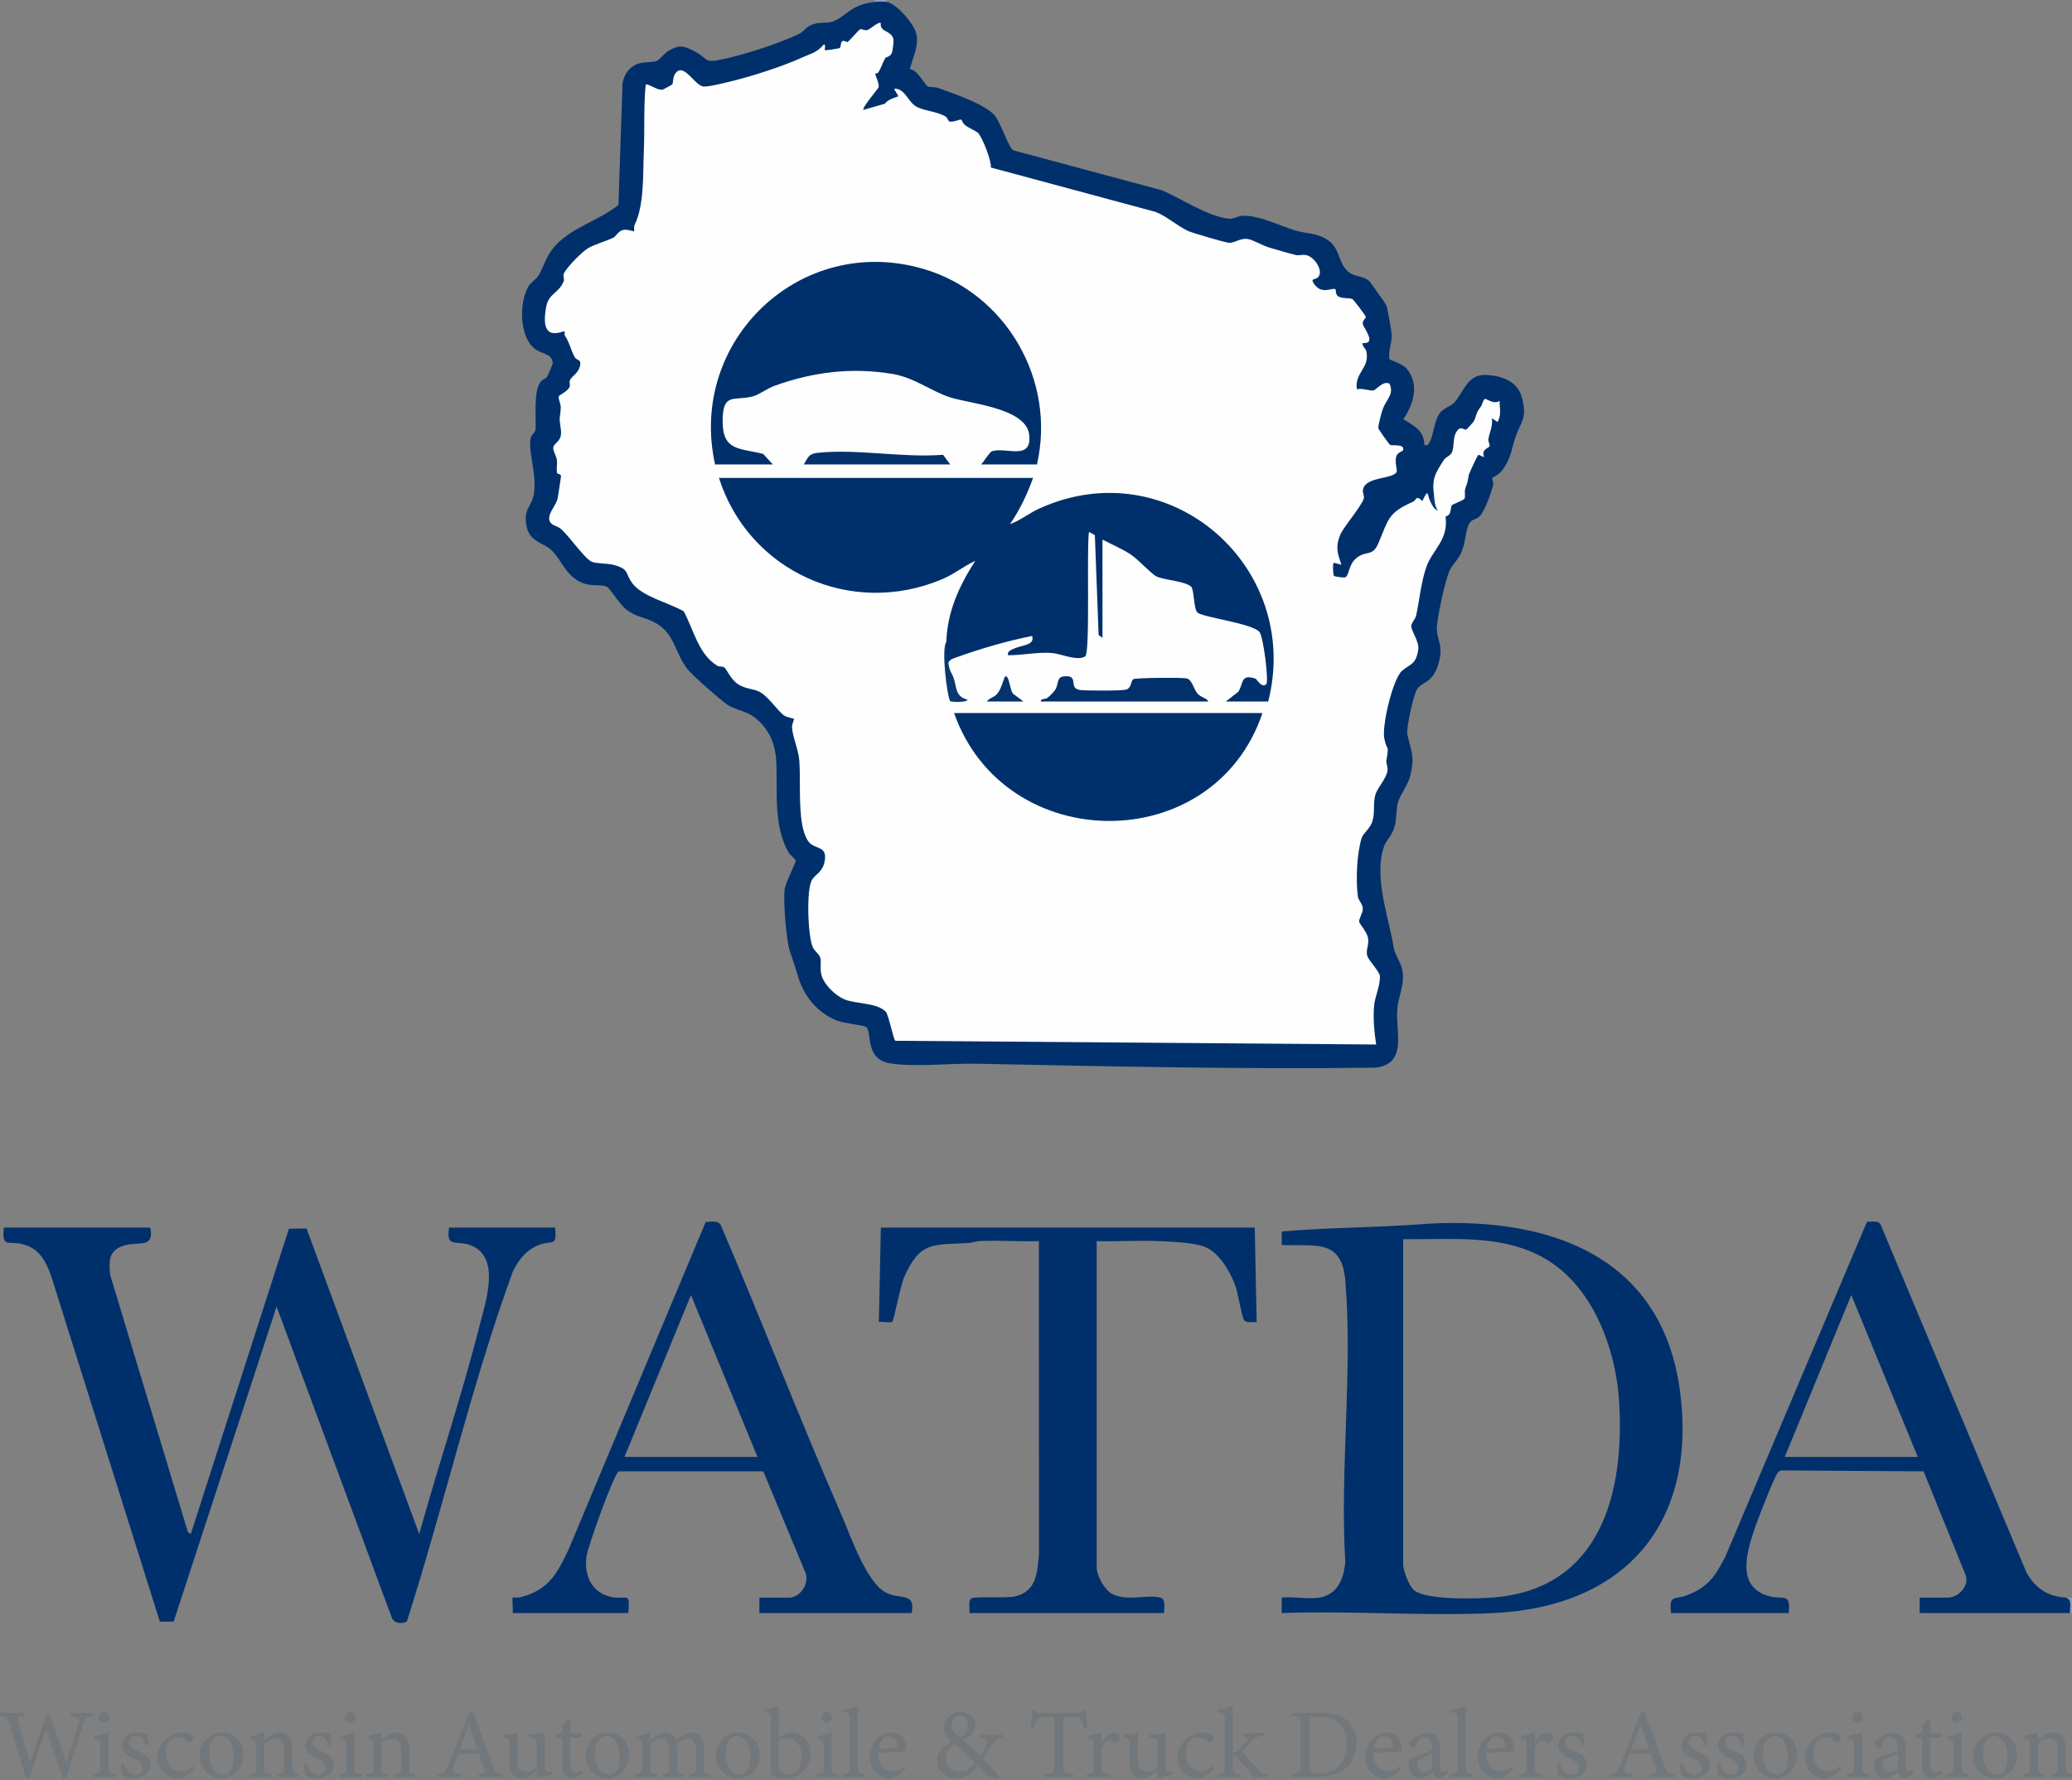 <?xml version="1.0" encoding="UTF-8"?><svg id="WATDA_logo_Image" xmlns="http://www.w3.org/2000/svg" viewBox="0 0 1075 923.641"><rect x="0" y="0" width="1075" height="923.641" fill="#808080" stroke="none"/><path d="M1074.982,829v8h-1c-.875.031-1.566-.27-2.031-.976l.031-7.024c.994.056,2.003-.037,3,0Z" style="fill:#869cb8;"/><path d="M459.992,0v1c-.523,2.837-4.988,2.634-6,0V0h6Z" style="fill:#8ba0bb;"/><path d="M453.993,1c1.565-.16,4.509-.224,6,0,5.183.777,13.973,11.147,15.312,16.182,1.703,6.401-1.742,12.574-3.25,18.726,3.763.001,7.676,7.973,9.171,8.853,1.074.632,3.784.252,5.587.914,8.195,3.012,22.058,7.59,28.416,13.307,3.711,3.337,7.949,17.68,10.499,19.029l77.044,20.707c10.006,4.18,24.265,13.931,35.105,14.775,2.113.165,4.217-1.327,6.618-1.511,7.875-.603,19.813,5.247,27.42,7.591,5.824,1.795,11.677,1.051,17.582,5.418,5.336,3.946,4.944,10.556,8.969,15.031,3.867,4.3,8.284,2.409,12.042,5.957.55.519,8.325,11.57,8.688,12.303.682,1.378,2.674,13.203,2.827,15.239.3,3.976-2.045,9.483-1.096,12.869.142.506,6.738,2.136,9.083,5.087,6.53,8.219,3.35,18.293-1.927,26.041,5.621,3.564,10.736,5.676,10.911,13.479,1.679.332,2.065-.408,2.784-1.706,1.978-3.572,2.282-10.284,4.749-14.251,2.156-3.466,5.907-3.936,7.917-6.083,4.81-5.136,6.765-14.989,16.688-14.407,8.543.501,16.451,3.374,18.601,12.205,2.61,10.722-.474,11.374-3.454,20.038-2.296,6.676-2.257,11.468-7.292,17.704-1.482,1.836-4.723,3.356-4.868,3.622-.101.186.944,2.22.497,3.895-1.049,3.922-4.352,13.459-7.106,16.015-1.941,1.802-4.244,1.194-5.585,4.362-1.669,3.942-1.673,9.054-3.451,13.597-1.717,4.386-5.376,7.402-6.568,10.432-2.336,5.941-5.845,22.143-6.386,28.444-.631,7.345,4.388,9.768.187,21.356-3.045,8.399-8.244,7.712-10.529,11.47-1.834,3.017-5.718,20.104-4.965,23.59,1.867,8.648,3.919,10.603,1.538,20.983-1.168,5.092-5.587,10.496-6.557,14.443-.882,3.589-.501,8.117-1.687,12.313-1.306,4.621-4.067,6.692-5.253,9.747-5.271,13.577.759,33.286,3.677,46.792,1.844,8.538.325,5.602,4.258,13.743,4.176,8.645-.451,15.992-1.207,24.192-1.085,11.769,5.626,28.602-11.489,30.511-69.075.907-138.118-.687-206.958-2.044-13.143-.259-32.687,1.837-44.8-.199-13.389-2.25-9.095-16.537-12.376-18.851-1.373-.968-11.483-1.845-15.356-3.417-9.789-3.971-16.761-12.379-19.759-22.24-1.538-5.058-2.664-8.51-4.421-13.579-1.865-5.382-3.5-26.288-2.738-32.091.481-3.666,5.924-14.152,5.769-14.938-.215-1.088-2.81-2.783-3.694-4.308-8.215-14.17-5.574-32.154-6.433-47.559-.484-8.672-3.584-16.142-10.264-21.742-5.542-4.646-10.24-4.084-15.401-7.599-3.42-2.329-17.554-14.768-20.093-17.907-7.316-9.046-6.545-19.241-18.069-24.931-4.948-2.443-8.864-2.475-13.814-6.186-3.464-2.596-8.903-11.349-10.081-11.919-3.587-1.735-8.872.494-14.958-3.042-7.509-4.364-9.31-12.158-14.53-16.47-4.267-3.524-10.703-4.087-12.286-11.708-1.87-9.002,2.212-9.958,3.548-15.994,2.305-10.412-3.291-24.062-1.333-30.333.493-1.579,2.375-2.552,2.456-4.384.261-5.898-1.042-18.917,2.219-23.943,1.163-1.793,3.103-2.195,3.575-2.917.352-.539,3.078-6.624,3.077-7.006-.009-5.089-5.303-4.954-8.708-7.262-8.773-5.946-8.873-24.337-3.919-32.786,1.324-2.258,4.029-3.629,5.28-5.72,2.598-4.342,3.798-9.549,7.567-14.156,8.609-10.522,23.347-14.085,33.876-22.4l2.106-62.894c.692-4.922,3.6-9.029,8.464-10.536,3.352-1.038,7.204-.409,9.547-1.453,1.284-.572,3.649-3.822,5.871-5.129,5.353-3.148,7.771-2.734,13.193.086,8.318,4.326,4.377,6.639,15.95,4.057,11.204-2.499,28.661-8.08,38.907-13.092,1.947-.952,3.313-3.429,6.368-4.625,3.855-1.509,7.517-.577,10.397-1.521,7.514-2.463,9.021-8.904,22.323-10.266Z" style="fill:#00306b;"/><path d="M77.999,637c2.198,11.724-6.898,6.533-14.802,9.698-7.021,2.812-6.616,7.992-6.089,14.699l40.38,133.613,1.501.989,50.896-158.407,9.154-.135,58.457,158.552c9.964-35.951,22.065-71.609,31.215-107.794,3.092-12.228,11.734-36.476-5.164-42.268-6.964-2.387-12.289,1.706-10.552-8.948h54.999c1.067,10.146-1.579,6.562-7.726,8.773-6.99,2.515-10.88,7.475-14.149,13.851-21.667,59.484-35.798,121.681-55.08,181.912-2.925,1.118-6.578.942-7.818-2.261l-59.724-161.285-53.386,163.416-7.157.136-56.207-178.789c-2.864-8.309-6.446-15.342-15.691-17.308-6.973-1.483-10.169,2.041-9.056-8.444h75.999Z" style="fill:#00306b;"/><path d="M650.989,637l1.004,49.005c-1.961-.137-5.271.69-6.529-.98-1.163-1.543-3.202-14.085-4.436-17.564-2.567-7.236-8.332-17.264-15.632-20.369-5.442-2.314-17.551-2.784-23.916-3.082-10.784-.504-21.704.351-32.489-.01v169.5c0,3.929,3.992,11.345,7.636,13.364,8.121,4.5,19.11.107,25.724,2.276,2.657.871,1.429,5.554,1.64,7.86h-100.998c.197-2.017-.745-6.391.936-7.564,1.847-1.288,17.817.092,22.878-1.122,10.996-2.637,11.335-12.253,12.233-21.767l-.043-162.553c-10.139.361-20.406-.454-30.546-.036-2.13.088-4.008.911-5.969,1.031-17.949,1.098-25.017-1.29-33.347,17.653-2.024,4.603-5.323,22.477-6.241,23.255-.741.628-5.355-.194-6.907.107l1.005-49.005h193.997Z" style="fill:#00306b;"/><path d="M749.988,268c1.66,12.358-6.882,17.18-10.054,26.445-2.617,7.644-3.479,16.978-5.179,24.819-.422,1.944-2.414,3.859-2.548,5.398-.231,2.671,4.325,8.171,3.601,12.573-1.277,7.763-3.914,7.063-8.319,10.766-4.918,4.134-10.648,28.856-9.275,35.28,1.539,7.202,2.558,2.312,1.07,11.383-.24,1.466.965,3.246.54,5.588-.677,3.732-5.157,8.647-6.179,11.906-1.427,4.549-.059,9.299-1.711,14.289-1.184,3.573-4.706,5.938-5.505,8.495-2.437,7.799-3.089,22.022-1.926,30.225.316,2.229,2.476,3.745,2.548,6.298.068,2.419-2.184,5.353-1.865,6.897.239,1.157,4.032,5.205,4.589,8.397.634,3.632-1.313,6.269-.39,9.275.7,2.28,6.41,8.282,6.531,10.388.264,4.605-2.539,11.002-2.959,15.048-.662,6.382.055,14.204,1.027,20.526l-249.418-1.937c-.953-.162-3.533-13.612-5.017-15.114-4.719-4.771-15.784-3.921-21.566-6.434-4.596-1.998-10.24-7.377-11.7-12.297-1.037-3.493-.051-7.131-.686-9.229-.562-1.857-2.841-3.381-3.802-5.285-2.622-5.194-3.577-29.685-.593-34.995,1.696-3.018,5.478-4.024,6.58-9.438,1.706-8.375-4.33-6.422-7.83-10.003-1.842-1.884-3.233-6.389-3.7-9.022-1.95-10.968-.819-22.888-1.528-33.466-.374-5.586-3.581-12.647-3.799-17.321-.083-1.789,1.217-4.262,1.077-4.443-.179-.233-3.942-.713-5.539-1.984-3.185-2.536-7.878-9.565-12.104-11.893-3.412-1.88-7.166-1.496-11.115-3.885-4.094-2.478-6.199-8.117-7.526-8.976-.879-.569-2.625-.237-3.608-.846-9.832-6.093-12.128-18.521-17.351-28.203-7.816-4.53-21.573-7.59-26.777-14.711-3.743-5.121-1.396-7.223-9.6-9.4-3.432-.911-9.031-.574-11.375-1.625-3.714-1.665-11.577-13.215-15.968-17.032-2.158-1.876-5.622-1.61-6.084-5.018-.467-3.445,3.984-7.711,4.482-11.328.483-3.503,1.185-7.295,1.604-10.692.222-1.8-1.84-1.203-2.038-2.085-.439-1.955.272-4.527-.085-6.759-.326-2.035-1.955-4.584-1.882-6.119.14-2.93,4.97-2.95,3.92-9.887-1.127-7.445-.274-4.984-.017-11.136.08-1.924-1.326-4.103-1.02-5.751.122-.659,4.505-2.569,5.544-4.75.551-1.157-.235-2.604.256-3.684,1.022-2.252,5.185-3.9,5.389-8.764.079-1.893-2.038-1.585-2.905-3.151-2.104-3.799-2.573-7.307-5.101-11.211-.397-.613.051-1.934-.116-2.121-.734-.82-13.458,7.118-9.548-13.055,1.312-6.77,6.702-6.935,9.025-13.013.503-1.315-.494-2.641.033-3.882,1.411-3.324,9.809-11.743,12.763-13.36,3.797-2.079,8.839-3.479,12.706-5.22,1.52-.685,2.699-3.383,5.003-4.071,2.43-.725,5.822.837,6.019.608.19-.221-.234-2.282.236-3.242,5.099-10.407,4.298-25.93,4.812-38.223.48-11.484-.148-23.067.964-34.536,1.066-1.113,6.421,3.381,9.021,2.421.255-.094,4.582-2.432,4.757-2.64.566-.672.261-3.451,1.308-5.189,4.239-7.044,10.039,5.433,14.644,6.247,2.201.389,9.757-1.498,12.474-2.134,12.095-2.834,28.485-8.103,39.081-12.926,4.662-2.122,7.403-2.373,11.216-6.778,1.124.224.144,2.597.498,3.001.244.279,6.998-.852,7.354-.956,1.189-.347.532-2.819,1.598-3.651.858-.67,2.422.614,2.871.379.407-.213,5.954-6.425,6.375-6.607.851-.367,2.292.809,3.828.416,1.384-.354,5.909-4.692,6.957-3.589-.643,4.712,5.247,3.653,6.494,8.059.344,1.214-.29,6.02-.702,7.232-.792,2.329-3.103,2.165-3.561,2.958-1.02,1.769-1.894,4.712-3.609,7.431-.225.357-1.38.326-1.443.478-.296.715,2.184,4.989,1.67,7.149-.164.69-8.951,10.846-7.839,11.685l11.252-3.238c1.169-2.26,6.461-3.495,6.753-3.765.32-.296-2.34-3.724-2.006-3.977,5.519-.209,7.047,6.711,11.288,9.201,3.912,2.298,10.31,2.483,15.006,5.033,1.5.814,1.581,2.606,2.403,2.81,2.072.514,5.277-1.394,6.119-.92.183.103.76,1.869,1.808,2.702,1.894,1.507,5.919,3.189,6.862,4.176,2.202,2.304,6.989,14.296,6.611,17.892l85.449,23.046c5.952,2.267,11.447,7.458,17.101,9.994,2.062.925,19.191,5.913,20.914,6.028,3.09.207,5.904-2.6,9.851-1.956,2.776.453,7.911,3.476,10.774,4.313,4.33,1.266,9.404,2.803,14.021,3.975,1.82.462,3.508-.465,5.775.123,4.058,1.053,8.661,7.94,6.099,11.163-1.56,1.962-4.676.364-2.12,3.941,4.037,5.65,9.582,1.331,10.925,2.594.32.301-.04,2.333,1.095,3.359,1.884,1.704,6.215.865,7.779,1.755.503.286,6.944,8.606,6.882,9.24-.09.933-1.973,1.801-1.523,3.776.478,2.098,7.404,10.305-.126,9.746-.248,1.979,1.588,2.572,1.972,4.518,1.705,8.656-6.268,10.748-4.973,19.477,2.515-.771,6.671.862,8.55.59,1.527-.221,4.891-5.213,8.393-3.528,2.508,5.613-1.57,8.045-3.416,12.964-.631,1.682-2.662,9.056-2.368,10.282.121.507,5.583,8.239,6.039,8.492,1.25.693,7.656-.684,6.806,2.694-.224.891-2.905,1.05-3.578,3.418-.873,3.073.739,7.144.149,8.094-2.227,3.585-14.599,2.32-17.105,8.024-1.084,2.467.762,4.062.042,5.921-1.811,4.679-10.638,14.694-12.254,18.805-2.48,6.308-1.237,9.524.74,15.243l-3.986-.999c-.653.472-.381,6.348.133,6.865.218.219,5.097,1.049,5.855.69,2.17-1.026,1.541-7.213,6.503-10.554,5.094-3.43,7.676-.126,10.725-7.274,5.251-12.308,4.813-15.573,17.707-21.291,2.365-1.049,1.452-3.826,5.051-.433,3.211-6.987,2.534-3.355,4.018,0,1.368,1.1,2.702,2.767,4,5,1.405-4.359,7.389-.342,4,3Z" style="fill:#fefefe;"/><path d="M743.988,257c-1.138-8.234.509-11.345,5.137-18.363,1.048-1.589,3.292-2.037,4.137-3.863,1.572-3.397.011-8.431,3.241-11.815,1.716-1.798,3.292.441,4.297-.089.237-.125,3.473-3.716,3.615-3.943,1.79-2.857.766-3.874,3.927-8.028.746-.981,1.163-3.704,2.168-3.91.683-.14,4.688,3.11,7.472,1.011.11,4.164,1.057,7.144-1.008,10.992l-2.982-1.988c.657,3.891-1.123,7.188-1.765,10.747-.232,1.287.807,2.878.601,3.688-.309,1.219-4.466,1.541-2.848,5.561-.315.407-2.773-1.16-2.98-1.009-.475.347-4.841,9.661-4.996,10.619-.796,4.917-.666,3.246-1.828,7.094-.496,1.642.257,3.897-.398,5.096-.487.892-6.116,2.761-6.568,3.427-.869,1.28.165,4.996-3.224,5.772-.564-4.198-2.853-2.451-4-3-2.382-2.263-3.455-4.954-2-8Z" style="fill:#fefefe;"/><path d="M745.988,265c-2.23-1.068-3.048-2.849-4-5l2-3c.414,2.998.201,5.038,2,8Z" style="fill:#0f3b74;"/><path d="M871.857,723.629c-8.452-70.784-66.135-92.089-130.417-88.677-25.402,2.044-50.963,1.872-76.442,4.057l-.014,6.996c17.535.794,31.13-3.42,32.99,18.51,3.958,46.676-2.917,98.728,0,145.969-.787,8.63-3.924,16.93-13.484,18.516-5.685.943-13.538-.691-19.5,0l-.005,8.005c36.178-1.276,73.489,1.672,109.545.036,67.375-3.057,105.489-45.073,97.328-113.412ZM775.359,828.872c-8.766.738-35.772,1.608-41.88-3.863-2.667-2.389-5.491-10.165-5.491-13.508v-168.5c27.039.344,55.899-3.316,78.915,13.584,20.948,15.382,31.388,44.652,33.073,69.926,3.175,47.62-9.353,97.709-64.617,102.362Z" style="fill:#00306b;"/><path d="M1071.982,829c-9.448-.53-15.982-4.798-20.557-12.942l-75.623-180.377c-1.164-2.649-4.649-1.572-7.161-1.723l-73.477,173.721c-5.225,10.187-8.87,15.815-19.9,20.1-6.299,2.447-9.499-.714-8.279,9.221h60.999c1.298-10.739-2.775-6.863-9.82-8.679-18.346-4.73-11.485-24.397-7.197-36.838,1.304-3.782,9.945-26.109,11.504-27.496.612-.544,1.128-1.006,2.009-.991l73.522.485,21.915,54.122c1.761,5.723-4.106,11.397-9.434,11.397h-14.5l-.005,8.005,78.004-.005c-.272-3.045,1.321-6.595-2-8ZM925.985,756l34.5-84.01,34.499,84.01h-68.999Z" style="fill:#00306b;"/><path d="M459.282,826.211c-9.976-5.661-18.04-29.397-22.757-40.242-21.645-49.769-41.286-100.472-62.616-150.383-1.564-2.458-5.201-1.655-7.801-1.463l-71.253,170.237c-6.045,12.567-10.284,20.552-24.629,24.398-1.173.314-4.066.096-4.226.248-.373.354.249,6.507-.004,7.995h59.999c.785-11.424-.169-6.828-8.262-8.24-10.567-1.844-14.759-11.054-13.479-21.006.661-5.135,14.145-42.704,16.731-44.263h75.018l21.749,52.241c2.493,5.676-2.536,13.268-8.259,13.268h-15.5v8h78.999c2.17-11.228-6.408-6.645-13.71-10.789ZM323.995,756l34.499-84.01,34.499,84.01h-68.999Z" style="fill:#00306b;"/><path d="M490.992,333c.462-15.607,6.705-29.122,14.999-41.99-5.961,2.754-10.89,6.872-17.016,9.473-47.326,20.091-100.429-3.879-115.981-52.483h162.997c-3.053,8.466-6.88,16.571-11.999,23.99,5.506-2.004,9.952-5.732,15.326-8.164,67.132-30.384,136.377,30.083,118.672,100.174h-22l6.457-5.041c2.791-4.057.961-9.521,8.928-6.804.691.236,3.151,5.135,5.61,2.85,1.364-1.267-1.402-24.174-3.502-26.999-3.364-4.525-29.695-7.636-32.275-10.224-1.916-1.921-1.664-11.794-3.186-13.314-2.812-2.806-13.913-3.514-17.765-5.235-2.917-1.303-9.44-8.741-13.54-11.46-4.65-3.084-9.816-5.199-14.726-7.774v51l-2.002-1.482-1.954-51.845-3.034-1.672c-1.352,7.694.706,62.721-1.947,64.564-3.791,2.634-12.588-1.213-16.493-1.634-7.832-.846-15.772,1.146-23.565,1.065-.641-2.257,2.257-3.004,3.774-3.693,3.423-1.554,10.291-1.45,8.706-6.317-13.36,2.722-26.877,6.624-39.72,11.281-1.585.575-3.104.94-3.765,2.734-1.751-2.92-2.084-6.587-1-11Z" style="fill:#00306b;"/><path d="M537.991,241h-29c1.43-1.349,4.356-6.389,5.662-6.838,7.073-2.429,20.905,5.231,19.318-8.566-1.624-14.122-31.437-16.099-41.518-19.558-9.749-3.346-18.371-10.116-29.064-11.936-21.438-3.649-41.507-1.112-61.66,6.135-3.711,1.334-8.038,4.71-11.461,5.539-9.66,2.338-15.296-2.223-15.353,12.728-.059,15.693,8.948,13.937,21.041,17.032l5.036,5.464h-30c-14.23-64.104,44.199-120.07,107.994-101.496,42.954,12.506,69.055,57.838,59.003,101.496Z" style="fill:#00306b;"/><path d="M654.989,370c-25.219,74.955-133.751,74.361-159.997,0h159.997Z" style="fill:#00306b;"/><path d="M539.991,364c-.114-1.692,2.175-.915,3.54-1.955.944-.72,3.362-3.144,3.923-4.081,2.07-3.453.457-6.772,5.025-7.051,7.665-.468,1.447,6.314,7.962,7.135,3.191.402,21.521.478,23.858-.238,2.817-.863,2.355-4.456,3.651-5.349,1.137-.783,24.905-.962,27.542-.466,3.151.593,3.67,5.646,5.95,8.05,1.925,2.03,4.374,2.045,5.546,3.954h-86.999Z" style="fill:#01306b;"/><path d="M416.993,241c2.444-3.907,2.568-5.562,7.443-6.057,20.738-2.108,43.839,2.723,64.85,1.039l3.706,5.018h-75.999Z" style="fill:#02316c;"/><path d="M491.992,344c.947,5.228,1.394,4.163,2.747,7.753,1.636,4.339.65,9.774,7.245,11.26-.286,1.708-8.552,1.186-8.896.889-1.57-1.354-4.917-27.356-2.096-30.902-.134,4.539.25,6.856,1,11Z" style="fill:#0a3870;"/><path d="M511.992,364c1.351-1.947,3.418-1.797,5.44-4.061,2.068-2.315,3.605-8.788,4.07-8.945,2.401-.814,2.277,8.299,4.624,9.371l4.865,3.636h-19Z" style="fill:#04336d;"/><path d="M48.358,890.256c-3.583.512-4.094.921-5.476,5.117-1.688,5.117-5.782,18.114-8.596,27.274h-1.74c-2.661-7.983-6.089-17.859-8.75-25.432-2.968,8.801-5.987,17.552-8.648,25.432h-1.688c-2.559-8.801-5.476-18.37-8.239-27.325-1.33-4.145-1.893-4.709-5.219-5.066v-1.433h12.639v1.433c-3.787.41-3.889.972-3.172,3.531,1.995,6.909,4.042,13.714,6.14,20.929,2.814-8.136,5.885-17.039,8.494-25.432h1.637c2.865,8.699,5.732,16.785,8.699,25.484,2.149-6.806,5.066-15.914,6.192-20.366.767-2.968.358-3.634-3.991-4.145v-1.433h11.718v1.433Z" style="fill:#72777b;"/><path d="M48.618,922.085v-1.433c3.224-.307,3.583-.563,3.583-4.042v-10.541c0-3.173-.154-3.378-3.224-3.889v-1.228c2.661-.461,5.065-1.126,7.266-2.047v17.706c0,3.479.358,3.736,3.685,4.042v1.433h-11.31ZM53.94,893.889c-1.433,0-2.713-1.279-2.713-2.712,0-1.637,1.28-2.814,2.763-2.814,1.433,0,2.61,1.177,2.61,2.814,0,1.433-1.177,2.712-2.661,2.712Z" style="fill:#72777b;"/><path d="M75.587,905.71c-.921-2.968-2.252-5.014-5.373-5.014-1.791,0-3.173,1.279-3.173,3.326,0,2.2,1.484,3.224,4.35,4.554,4.4,2.098,6.601,3.634,6.601,7.011,0,4.708-4.299,7.113-8.341,7.113-2.661,0-5.014-.819-6.089-1.434-.256-1.484-.716-4.298-.921-5.987l1.485-.256c.92,3.275,2.712,5.936,6.293,5.936,1.945,0,3.583-1.33,3.583-3.48,0-2.303-1.382-3.48-4.094-4.81-3.582-1.74-6.499-3.378-6.499-7.062,0-3.736,3.173-6.602,7.984-6.602,2.149,0,3.888.513,4.912.665.153,1.228.512,4.452.767,5.68l-1.484.359Z" style="fill:#72777b;"/><path d="M100.867,917.479c-2.251,2.968-5.68,5.22-8.75,5.22-6.499,0-10.337-5.271-10.337-10.746,0-4.043,1.739-7.42,5.168-10.03,2.712-2.098,5.782-2.917,7.778-2.917,2.303,0,3.991.716,4.759,1.382.716.563.819.921.819,1.485,0,1.228-1.28,2.302-1.842,2.302-.256,0-.461-.102-.972-.512-1.587-1.433-3.327-2.149-5.168-2.149-3.378,0-6.346,2.865-6.346,8.187-.051,7.112,4.811,9.467,7.779,9.467,2.149,0,3.888-.563,6.242-2.814l.87,1.125Z" style="fill:#72777b;"/><path d="M115.044,899.006c6.396,0,11.155,4.862,11.155,11.462,0,8.29-6.14,12.231-11.155,12.231-7.062,0-11.361-5.681-11.361-11.412,0-8.341,6.499-12.282,11.361-12.282ZM114.43,900.747c-3.121,0-5.936,3.019-5.936,8.955,0,6.499,2.865,11.207,7.062,11.207,3.172,0,5.834-2.303,5.834-9.313,0-5.987-2.457-10.848-6.96-10.848Z" style="fill:#72777b;"/><path d="M144.214,922.085v-1.433c2.967-.307,3.275-.665,3.275-4.145v-8.443c0-3.582-1.28-5.987-4.657-5.987-2.098,0-4.094,1.229-5.68,2.662v11.974c0,3.531.307,3.634,3.326,3.94v1.433h-11.053v-1.433c3.377-.359,3.684-.563,3.684-3.94v-10.541c0-3.326-.358-3.48-3.121-3.94v-1.331c2.508-.409,5.014-1.074,7.164-2.046v4.042c1.023-.716,2.149-1.484,3.479-2.354,1.434-.921,2.763-1.536,4.248-1.536,4.093,0,6.652,3.019,6.652,7.983v9.723c0,3.48.307,3.634,3.275,3.94v1.433h-10.592Z" style="fill:#72777b;"/><path d="M170.622,905.71c-.921-2.968-2.252-5.014-5.373-5.014-1.791,0-3.173,1.279-3.173,3.326,0,2.2,1.484,3.224,4.35,4.554,4.4,2.098,6.601,3.634,6.601,7.011,0,4.708-4.299,7.113-8.341,7.113-2.661,0-5.014-.819-6.089-1.434-.256-1.484-.716-4.298-.921-5.987l1.485-.256c.92,3.275,2.712,5.936,6.293,5.936,1.945,0,3.583-1.33,3.583-3.48,0-2.303-1.382-3.48-4.094-4.81-3.582-1.74-6.499-3.378-6.499-7.062,0-3.736,3.173-6.602,7.984-6.602,2.149,0,3.888.513,4.912.665.153,1.228.512,4.452.767,5.68l-1.484.359Z" style="fill:#72777b;"/><path d="M176.303,922.085v-1.433c3.224-.307,3.583-.563,3.583-4.042v-10.541c0-3.173-.154-3.378-3.224-3.889v-1.228c2.661-.461,5.065-1.126,7.266-2.047v17.706c0,3.479.358,3.736,3.685,4.042v1.433h-11.31ZM181.625,893.889c-1.433,0-2.713-1.279-2.713-2.712,0-1.637,1.28-2.814,2.763-2.814,1.433,0,2.61,1.177,2.61,2.814,0,1.433-1.177,2.712-2.661,2.712Z" style="fill:#72777b;"/><path d="M204.909,922.085v-1.433c2.967-.307,3.275-.665,3.275-4.145v-8.443c0-3.582-1.28-5.987-4.657-5.987-2.098,0-4.094,1.229-5.68,2.662v11.974c0,3.531.307,3.634,3.326,3.94v1.433h-11.053v-1.433c3.377-.359,3.684-.563,3.684-3.94v-10.541c0-3.326-.358-3.48-3.121-3.94v-1.331c2.508-.409,5.014-1.074,7.164-2.046v4.042c1.023-.716,2.149-1.484,3.479-2.354,1.434-.921,2.763-1.536,4.248-1.536,4.093,0,6.652,3.019,6.652,7.983v9.723c0,3.48.307,3.634,3.275,3.94v1.433h-10.592Z" style="fill:#72777b;"/><path d="M248.306,922.085v-1.433c3.327-.41,3.736-.921,3.019-2.865-.665-1.996-1.688-4.555-2.763-7.779h-11.053c-.818,2.303-1.587,4.299-2.303,6.397-1.126,3.326-.409,3.736,3.787,4.247v1.433h-11.82v-1.433c3.224-.41,4.042-.767,5.834-5.373l10.592-26.865,1.637-.307c3.224,8.75,6.755,18.422,9.979,27.274,1.637,4.452,2.098,4.862,5.731,5.271v1.433h-12.639ZM243.188,894.81c-1.637,4.401-3.377,9.058-4.912,13.1h9.569l-4.657-13.1Z" style="fill:#72777b;"/><path d="M286.381,920.908c-2.457.358-5.219,1.023-7.83,1.791v-3.94c-2.762,2.303-5.014,3.94-7.829,3.94-3.429,0-6.396-2.098-6.396-7.676v-9.928c0-2.762-.41-3.07-1.689-3.326l-1.433-.256v-1.331c2.201-.102,5.578-.613,7.317-.921-.153,1.637-.153,4.094-.153,7.471v6.96c0,4.503,2.354,5.783,4.657,5.783,1.893,0,3.787-.819,5.526-2.457v-11.923c0-2.762-.613-3.121-2.354-3.377l-1.637-.205v-1.331c3.275-.153,6.858-.716,8.035-.921v17.143c0,2.559.409,2.916,2.354,3.019l1.433.051v1.433Z" style="fill:#72777b;"/><path d="M298.971,922.034c-.869.461-1.688.665-2.2.665-3.275,0-5.015-1.996-5.015-6.089v-14.891h-3.531l-.204-.614,1.381-1.484h2.354v-4.298c.973-1.024,2.457-2.354,3.429-3.378l.767.103c-.102,2.149-.153,5.116-.153,7.573h5.834c.461.512.307,1.637-.308,2.098h-5.526v13.1c0,4.145,1.637,4.912,2.967,4.912,1.229,0,2.406-.461,3.122-.819l.461,1.331-3.378,1.791Z" style="fill:#72777b;"/><path d="M315.245,899.006c6.396,0,11.155,4.862,11.155,11.462,0,8.29-6.14,12.231-11.155,12.231-7.062,0-11.361-5.681-11.361-11.412,0-8.341,6.499-12.282,11.361-12.282ZM314.631,900.747c-3.121,0-5.936,3.019-5.936,8.955,0,6.499,2.865,11.207,7.062,11.207,3.172,0,5.834-2.303,5.834-9.313,0-5.987-2.457-10.848-6.96-10.848Z" style="fill:#72777b;"/><path d="M357.822,922.085v-1.433c3.019-.307,3.377-.512,3.377-4.094v-8.545c0-3.634-1.228-5.937-4.4-5.937-1.945,0-3.736,1.075-5.681,2.662.052.613.154,1.228.154,2.2v9.928c0,3.223.461,3.48,3.275,3.787v1.433h-10.951v-1.433c3.173-.307,3.634-.512,3.634-3.889v-8.801c0-3.788-1.177-5.886-4.299-5.886-2.046,0-4.042,1.382-5.629,2.662v12.025c0,3.378.359,3.583,3.275,3.889v1.433h-11.002v-1.433c3.378-.307,3.685-.512,3.685-3.889v-10.592c0-3.275-.205-3.48-3.07-3.991v-1.28c2.405-.358,4.81-1.023,7.112-2.046v4.144c1.075-.818,2.15-1.688,3.788-2.661,1.279-.818,2.405-1.331,4.042-1.331,2.456,0,4.554,1.536,5.578,4.196,1.433-1.126,2.762-1.995,4.042-2.865,1.126-.716,2.559-1.331,4.042-1.331,3.991,0,6.448,2.866,6.448,7.881v9.876c0,3.429.307,3.583,3.224,3.889v1.433h-10.644Z" style="fill:#72777b;"/><path d="M382.951,899.006c6.396,0,11.156,4.862,11.156,11.462,0,8.29-6.14,12.231-11.156,12.231-7.062,0-11.36-5.681-11.36-11.412,0-8.341,6.498-12.282,11.36-12.282ZM382.336,900.747c-3.121,0-5.936,3.019-5.936,8.955,0,6.499,2.865,11.207,7.062,11.207,3.173,0,5.834-2.303,5.834-9.313,0-5.987-2.456-10.848-6.96-10.848Z" style="fill:#72777b;"/><path d="M408.18,899.519c.87-.359,1.637-.513,2.252-.513,5.475,0,10.081,4.76,10.081,10.849,0,6.908-5.936,12.895-12.639,12.844-2.2,0-5.066-.513-7.881-1.842v-28.759c0-3.173-.153-3.48-3.428-3.736v-1.331c2.405-.307,5.578-1.074,7.471-1.739v16.016l4.144-1.79ZM404.036,916.15c0,.818.051,1.279.256,1.79.613,1.28,2.61,2.763,5.065,2.763,4.401,0,6.602-3.787,6.602-9.569,0-5.834-3.531-9.262-7.779-9.262-1.484,0-3.172.461-4.144.972v13.305Z" style="fill:#72777b;"/><path d="M423.79,922.085v-1.433c3.224-.307,3.583-.563,3.583-4.042v-10.541c0-3.173-.154-3.378-3.224-3.889v-1.228c2.661-.461,5.065-1.126,7.266-2.047v17.706c0,3.479.358,3.736,3.685,4.042v1.433h-11.31ZM429.112,893.889c-1.433,0-2.713-1.279-2.713-2.712,0-1.637,1.28-2.814,2.763-2.814,1.433,0,2.61,1.177,2.61,2.814,0,1.433-1.177,2.712-2.661,2.712Z" style="fill:#72777b;"/><path d="M437.25,922.085v-1.433c3.275-.307,3.685-.563,3.685-3.94v-24.511c0-3.121-.256-3.428-3.531-3.837v-1.331c2.763-.307,5.936-1.126,7.573-1.739v31.419c0,3.377.308,3.634,3.634,3.94v1.433h-11.361Z" style="fill:#72777b;"/><path d="M469.899,917.735c-3.275,4.094-6.858,4.964-8.495,4.964-6.242,0-10.029-5.117-10.029-11.002,0-3.48,1.228-6.704,3.326-8.956,2.149-2.405,4.963-3.736,7.624-3.736,4.452,0,7.83,3.838,7.83,7.932-.051,1.024-.205,1.485-1.024,1.688-1.023.205-7.573.665-13.662.87-.154,6.858,4.042,9.672,7.676,9.672,2.098,0,4.042-.87,5.936-2.611l.819,1.177ZM461.097,900.952c-2.354,0-4.657,2.2-5.373,6.345,2.865,0,5.732,0,8.751-.154.92,0,1.228-.256,1.228-1.023.051-2.713-1.74-5.168-4.606-5.168Z" style="fill:#72777b;"/><path d="M520.305,901.77c-3.583.41-4.196,1.331-5.885,3.838-1.331,1.944-2.713,3.991-4.555,6.754,2.201,2.098,7.215,7.625,8.699,10.133l-.307.562c-2.814-.256-5.68-1.433-6.294-2.098-.614-.716-3.07-3.07-4.708-4.81-3.736,4.963-7.112,6.652-10.797,6.652-6.601,0-10.235-4.811-10.235-9.262.051-4.759,2.763-6.652,7.676-9.773-2.457-2.098-3.991-4.452-3.991-7.266.051-4.606,3.888-8.086,8.494-8.086,4.247,0,7.625,2.917,7.625,7.062-.052,2.098-1.075,3.634-2.201,4.555-.972.767-2.507,1.739-4.401,2.865,1.689,1.433,5.886,4.912,9.161,8.137,1.177-1.842,2.2-3.531,3.172-5.834.972-2.354.563-3.019-3.172-3.429v-1.484h11.718v1.484ZM497.687,919.271c3.531,0,5.527-1.126,8.238-4.555-2.661-2.967-6.242-5.987-10.643-9.722-3.634,2.405-4.657,4.606-4.657,7.215,0,4.81,3.736,7.062,7.062,7.062ZM497.841,890.205c-2.559,0-4.145,1.995-4.145,5.014,0,2.61,1.331,4.196,4.401,6.653,2.865-2.047,4.093-3.685,4.093-6.294-.051-2.968-1.535-5.373-4.349-5.373Z" style="fill:#72777b;"/><path d="M562.525,896.857c-.461-1.637-1.075-3.326-1.637-4.247-.819-1.382-1.331-1.739-4.145-1.739h-5.117v24.92c0,3.991.41,4.555,5.271,4.862v1.433h-14.891v-1.433c4.759-.307,5.168-.819,5.168-4.862v-24.92h-4.657c-2.814,0-3.633.307-4.503,1.841-.614,1.024-1.023,2.252-1.688,4.145h-1.536c.308-3.121.614-6.345.768-9.211h1.177c.767,1.228,1.33,1.177,2.762,1.177h20.264c1.433,0,1.842-.205,2.61-1.177h1.228c0,2.405.205,6.089.461,9.058l-1.535.153Z" style="fill:#72777b;"/><path d="M575.68,922.085h-11.77v-1.433c3.224-.307,3.532-.563,3.532-3.889v-10.643c0-3.378-.205-3.531-3.173-3.889v-1.279c2.508-.41,4.811-1.024,7.215-2.098v5.629c1.79-2.662,3.94-5.476,6.499-5.476,1.893,0,2.967,1.177,2.967,2.457,0,1.177-.818,2.303-1.739,2.814-.512.307-.921.256-1.331-.103-.767-.767-1.382-1.279-2.303-1.279-1.074,0-2.967,1.587-4.093,4.196v9.62c0,3.377.256,3.634,4.196,3.94v1.433Z" style="fill:#72777b;"/><path d="M608.379,920.908c-2.456.358-5.219,1.023-7.829,1.791v-3.94c-2.763,2.303-5.015,3.94-7.83,3.94-3.428,0-6.396-2.098-6.396-7.676v-9.928c0-2.762-.41-3.07-1.688-3.326l-1.433-.256v-1.331c2.2-.102,5.578-.613,7.317-.921-.154,1.637-.154,4.094-.154,7.471v6.96c0,4.503,2.354,5.783,4.657,5.783,1.893,0,3.787-.819,5.527-2.457v-11.923c0-2.762-.614-3.121-2.354-3.377l-1.637-.205v-1.331c3.275-.153,6.857-.716,8.034-.921v17.143c0,2.559.41,2.916,2.354,3.019l1.433.051v1.433Z" style="fill:#72777b;"/><path d="M630.079,917.479c-2.252,2.968-5.681,5.22-8.751,5.22-6.499,0-10.337-5.271-10.337-10.746,0-4.043,1.739-7.42,5.168-10.03,2.713-2.098,5.783-2.917,7.778-2.917,2.303,0,3.991.716,4.76,1.382.716.563.818.921.818,1.485,0,1.228-1.279,2.302-1.842,2.302-.256,0-.461-.102-.972-.512-1.587-1.433-3.326-2.149-5.168-2.149-3.377,0-6.345,2.865-6.345,8.187-.051,7.112,4.811,9.467,7.778,9.467,2.149,0,3.889-.563,6.243-2.814l.87,1.125Z" style="fill:#72777b;"/><path d="M657.509,922.085c-2.763,0-5.783.051-6.858.102-.307-.358-8.34-9.876-8.648-10.183-.716-.819-1.023-1.075-1.484-1.075-.205,0-.613,0-.921.103v5.68c0,3.429.256,3.634,3.583,3.94v1.433h-11.31v-1.433c3.429-.307,3.685-.665,3.685-3.94v-24.461c0-3.326-.359-3.428-3.531-3.888v-1.331c2.661-.256,5.731-1.023,7.573-1.739v24.409c1.536-.358,2.508-.972,3.275-1.791,1.177-1.177,3.07-3.479,3.94-4.759,1.075-1.484.665-1.893-1.791-2.098v-1.433l10.541-.461v1.382c-3.582.562-4.605.972-6.806,3.275-.972,1.023-3.275,3.633-4.349,4.963,1.023,1.433,6.242,7.369,7.932,9.16,2.456,2.457,3.172,2.61,5.168,2.713v1.433Z" style="fill:#72777b;"/><path d="M684.479,888.824c7.215,0,11.769,1.433,14.942,4.452,2.507,2.456,4.349,6.038,4.349,10.951,0,5.987-2.456,10.848-6.396,13.816-3.889,2.916-8.853,4.042-15.147,4.042h-11.974v-1.433c4.401-.41,4.606-.767,4.606-4.963v-20.418c0-4.4-.614-4.605-4.606-5.014v-1.433h14.226ZM679.311,915.279c0,3.837,1.637,4.912,5.475,4.912,9.212,0,13.919-6.294,13.919-15.249,0-5.578-1.893-9.825-5.937-12.282-2.354-1.484-5.321-2.047-8.75-2.047-2.303,0-3.531.308-4.042.717-.461.307-.665.869-.665,2.865v21.083Z" style="fill:#72777b;"/><path d="M726.903,917.735c-3.275,4.094-6.857,4.964-8.494,4.964-6.243,0-10.03-5.117-10.03-11.002,0-3.48,1.228-6.704,3.326-8.956,2.149-2.405,4.963-3.736,7.625-3.736,4.452,0,7.829,3.838,7.829,7.932-.051,1.024-.205,1.485-1.023,1.688-1.023.205-7.573.665-13.662.87-.154,6.858,4.042,9.672,7.675,9.672,2.098,0,4.043-.87,5.937-2.611l.818,1.177ZM718.102,900.952c-2.354,0-4.657,2.2-5.373,6.345,2.865,0,5.731,0,8.75-.154.921,0,1.228-.256,1.228-1.023.052-2.713-1.739-5.168-4.605-5.168Z" style="fill:#72777b;"/><path d="M746.913,922.7c-.767,0-1.893-.41-2.405-.973-.665-.664-.972-1.381-1.228-2.302-2.047,1.382-4.555,3.275-6.141,3.275-3.633,0-6.242-3.019-6.242-6.294,0-2.508,1.382-4.145,4.196-5.117,3.121-1.075,6.959-2.405,8.085-3.326v-1.024c0-3.633-1.842-5.731-4.503-5.731-1.177,0-1.893.562-2.405,1.177-.563.716-.921,1.842-1.382,3.326-.256.819-.716,1.177-1.485,1.177-.972,0-2.251-1.023-2.251-2.252,0-.716.665-1.33,1.688-2.046,1.484-1.075,4.452-2.968,7.369-3.583,1.535,0,3.121.461,4.298,1.382,1.791,1.536,2.61,3.275,2.61,5.937v9.876c0,2.354.87,3.07,1.791,3.07.613,0,1.279-.256,1.842-.562l.512,1.433-4.35,2.559ZM743.177,909.752c-1.126.563-3.582,1.637-4.759,2.149-1.944.87-3.121,1.842-3.121,3.736,0,2.713,2.046,3.94,3.684,3.94,1.331,0,3.173-.818,4.196-1.842v-7.983Z" style="fill:#72777b;"/><path d="M752.647,922.085v-1.433c3.275-.307,3.684-.563,3.684-3.94v-24.511c0-3.121-.256-3.428-3.531-3.837v-1.331c2.763-.307,5.937-1.126,7.574-1.739v31.419c0,3.377.307,3.634,3.633,3.94v1.433h-11.36Z" style="fill:#72777b;"/><path d="M785.295,917.735c-3.275,4.094-6.858,4.964-8.495,4.964-6.242,0-10.029-5.117-10.029-11.002,0-3.48,1.228-6.704,3.326-8.956,2.149-2.405,4.963-3.736,7.624-3.736,4.452,0,7.83,3.838,7.83,7.932-.051,1.024-.205,1.485-1.024,1.688-1.023.205-7.573.665-13.662.87-.154,6.858,4.042,9.672,7.676,9.672,2.098,0,4.042-.87,5.936-2.611l.819,1.177ZM776.494,900.952c-2.354,0-4.657,2.2-5.373,6.345,2.865,0,5.732,0,8.751-.154.92,0,1.228-.256,1.228-1.023.051-2.713-1.74-5.168-4.606-5.168Z" style="fill:#72777b;"/><path d="M800.393,922.085h-11.77v-1.433c3.224-.307,3.532-.563,3.532-3.889v-10.643c0-3.378-.205-3.531-3.173-3.889v-1.279c2.508-.41,4.811-1.024,7.215-2.098v5.629c1.79-2.662,3.94-5.476,6.499-5.476,1.893,0,2.967,1.177,2.967,2.457,0,1.177-.818,2.303-1.739,2.814-.512.307-.921.256-1.331-.103-.767-.767-1.382-1.279-2.303-1.279-1.074,0-2.967,1.587-4.093,4.196v9.62c0,3.377.256,3.634,4.196,3.94v1.433Z" style="fill:#72777b;"/><path d="M820.71,905.71c-.921-2.968-2.252-5.014-5.373-5.014-1.791,0-3.173,1.279-3.173,3.326,0,2.2,1.484,3.224,4.35,4.554,4.4,2.098,6.601,3.634,6.601,7.011,0,4.708-4.299,7.113-8.341,7.113-2.661,0-5.014-.819-6.089-1.434-.256-1.484-.716-4.298-.921-5.987l1.485-.256c.92,3.275,2.712,5.936,6.293,5.936,1.945,0,3.583-1.33,3.583-3.48,0-2.303-1.382-3.48-4.094-4.81-3.582-1.74-6.499-3.378-6.499-7.062,0-3.736,3.173-6.602,7.984-6.602,2.149,0,3.888.513,4.912.665.153,1.228.512,4.452.767,5.68l-1.484.359Z" style="fill:#72777b;"/><path d="M856.224,922.085v-1.433c3.326-.41,3.736-.921,3.019-2.865-.665-1.996-1.689-4.555-2.763-7.779h-11.053c-.819,2.303-1.587,4.299-2.303,6.397-1.126,3.326-.41,3.736,3.787,4.247v1.433h-11.821v-1.433c3.224-.41,4.043-.767,5.834-5.373l10.593-26.865,1.637-.307c3.223,8.75,6.755,18.422,9.978,27.274,1.637,4.452,2.098,4.862,5.732,5.271v1.433h-12.639ZM851.107,894.81c-1.637,4.401-3.378,9.058-4.912,13.1h9.569l-4.657-13.1Z" style="fill:#72777b;"/><path d="M884.575,905.71c-.921-2.968-2.251-5.014-5.373-5.014-1.79,0-3.172,1.279-3.172,3.326,0,2.2,1.484,3.224,4.349,4.554,4.401,2.098,6.602,3.634,6.602,7.011,0,4.708-4.299,7.113-8.341,7.113-2.661,0-5.015-.819-6.089-1.434-.256-1.484-.716-4.298-.921-5.987l1.484-.256c.921,3.275,2.713,5.936,6.294,5.936,1.945,0,3.583-1.33,3.583-3.48,0-2.303-1.382-3.48-4.094-4.81-3.582-1.74-6.499-3.378-6.499-7.062,0-3.736,3.173-6.602,7.983-6.602,2.15,0,3.889.513,4.912.665.154,1.228.513,4.452.768,5.68l-1.485.359Z" style="fill:#72777b;"/><path d="M903.664,905.71c-.921-2.968-2.251-5.014-5.373-5.014-1.79,0-3.172,1.279-3.172,3.326,0,2.2,1.484,3.224,4.349,4.554,4.401,2.098,6.602,3.634,6.602,7.011,0,4.708-4.299,7.113-8.341,7.113-2.661,0-5.014-.819-6.089-1.434-.256-1.484-.716-4.298-.921-5.987l1.484-.256c.921,3.275,2.713,5.936,6.294,5.936,1.945,0,3.583-1.33,3.583-3.48,0-2.303-1.382-3.48-4.094-4.81-3.582-1.74-6.499-3.378-6.499-7.062,0-3.736,3.173-6.602,7.983-6.602,2.15,0,3.889.513,4.912.665.154,1.228.513,4.452.768,5.68l-1.485.359Z" style="fill:#72777b;"/><path d="M921.217,899.006c6.396,0,11.156,4.862,11.156,11.462,0,8.29-6.141,12.231-11.156,12.231-7.062,0-11.361-5.681-11.361-11.412,0-8.341,6.499-12.282,11.361-12.282ZM920.603,900.747c-3.121,0-5.936,3.019-5.936,8.955,0,6.499,2.865,11.207,7.062,11.207,3.173,0,5.834-2.303,5.834-9.313,0-5.987-2.456-10.848-6.96-10.848Z" style="fill:#72777b;"/><path d="M955.556,917.479c-2.252,2.968-5.68,5.22-8.751,5.22-6.498,0-10.337-5.271-10.337-10.746,0-4.043,1.74-7.42,5.168-10.03,2.713-2.098,5.783-2.917,7.779-2.917,2.303,0,3.991.716,4.759,1.382.716.563.819.921.819,1.485,0,1.228-1.28,2.302-1.842,2.302-.256,0-.461-.102-.973-.512-1.586-1.433-3.326-2.149-5.168-2.149-3.377,0-6.345,2.865-6.345,8.187-.051,7.112,4.811,9.467,7.779,9.467,2.149,0,3.888-.563,6.242-2.814l.87,1.125Z" style="fill:#72777b;"/><path d="M958.32,922.085v-1.433c3.224-.307,3.582-.563,3.582-4.042v-10.541c0-3.173-.153-3.378-3.223-3.889v-1.228c2.661-.461,5.065-1.126,7.266-2.047v17.706c0,3.479.358,3.736,3.684,4.042v1.433h-11.309ZM963.642,893.889c-1.433,0-2.713-1.279-2.713-2.712,0-1.637,1.28-2.814,2.763-2.814,1.433,0,2.61,1.177,2.61,2.814,0,1.433-1.177,2.712-2.661,2.712Z" style="fill:#72777b;"/><path d="M988.411,922.7c-.767,0-1.893-.41-2.405-.973-.665-.664-.972-1.381-1.228-2.302-2.047,1.382-4.555,3.275-6.14,3.275-3.634,0-6.243-3.019-6.243-6.294,0-2.508,1.382-4.145,4.196-5.117,3.121-1.075,6.96-2.405,8.085-3.326v-1.024c0-3.633-1.841-5.731-4.503-5.731-1.177,0-1.893.562-2.405,1.177-.562.716-.921,1.842-1.382,3.326-.256.819-.716,1.177-1.484,1.177-.972,0-2.252-1.023-2.252-2.252,0-.716.665-1.33,1.688-2.046,1.485-1.075,4.452-2.968,7.369-3.583,1.535,0,3.121.461,4.298,1.382,1.791,1.536,2.61,3.275,2.61,5.937v9.876c0,2.354.87,3.07,1.791,3.07.614,0,1.279-.256,1.842-.562l.512,1.433-4.35,2.559ZM984.675,909.752c-1.125.563-3.582,1.637-4.759,2.149-1.944.87-3.121,1.842-3.121,3.736,0,2.713,2.047,3.94,3.685,3.94,1.33,0,3.172-.818,4.195-1.842v-7.983Z" style="fill:#72777b;"/><path d="M1004.43,922.034c-.87.461-1.688.665-2.2.665-3.275,0-5.015-1.996-5.015-6.089v-14.891h-3.531l-.205-.614,1.382-1.484h2.354v-4.298c.972-1.024,2.457-2.354,3.429-3.378l.767.103c-.102,2.149-.153,5.116-.153,7.573h5.833c.461.512.308,1.637-.307,2.098h-5.526v13.1c0,4.145,1.637,4.912,2.967,4.912,1.228,0,2.406-.461,3.122-.819l.461,1.331-3.378,1.791Z" style="fill:#72777b;"/><path d="M1009.906,922.085v-1.433c3.224-.307,3.582-.563,3.582-4.042v-10.541c0-3.173-.153-3.378-3.223-3.889v-1.228c2.661-.461,5.065-1.126,7.266-2.047v17.706c0,3.479.358,3.736,3.684,4.042v1.433h-11.309ZM1015.228,893.889c-1.433,0-2.713-1.279-2.713-2.712,0-1.637,1.28-2.814,2.763-2.814,1.433,0,2.61,1.177,2.61,2.814,0,1.433-1.177,2.712-2.661,2.712Z" style="fill:#72777b;"/><path d="M1035.238,899.006c6.396,0,11.156,4.862,11.156,11.462,0,8.29-6.141,12.231-11.156,12.231-7.062,0-11.361-5.681-11.361-11.412,0-8.341,6.499-12.282,11.361-12.282ZM1034.623,900.747c-3.121,0-5.936,3.019-5.936,8.955,0,6.499,2.865,11.207,7.062,11.207,3.173,0,5.834-2.303,5.834-9.313,0-5.987-2.457-10.848-6.96-10.848Z" style="fill:#72777b;"/><path d="M1064.408,922.085v-1.433c2.968-.307,3.275-.665,3.275-4.145v-8.443c0-3.582-1.279-5.987-4.657-5.987-2.098,0-4.093,1.229-5.68,2.662v11.974c0,3.531.307,3.634,3.326,3.94v1.433h-11.053v-1.433c3.377-.359,3.685-.563,3.685-3.94v-10.541c0-3.326-.359-3.48-3.122-3.94v-1.331c2.508-.409,5.015-1.074,7.164-2.046v4.042c1.023-.716,2.149-1.484,3.48-2.354,1.433-.921,2.763-1.536,4.247-1.536,4.093,0,6.652,3.019,6.652,7.983v9.723c0,3.48.308,3.634,3.275,3.94v1.433h-10.592Z" style="fill:#72777b;"/><path d="M48.358,890.256c-3.583.512-4.094.921-5.476,5.117-1.688,5.117-5.782,18.114-8.596,27.274h-1.74c-2.661-7.983-6.089-17.859-8.75-25.432-2.968,8.801-5.987,17.552-8.648,25.432h-1.688c-2.559-8.801-5.476-18.37-8.239-27.325-1.33-4.145-1.893-4.709-5.219-5.066v-1.433h12.639v1.433c-3.787.41-3.889.972-3.172,3.531,1.995,6.909,4.042,13.714,6.14,20.929,2.814-8.136,5.885-17.039,8.494-25.432h1.637c2.865,8.699,5.732,16.785,8.699,25.484,2.149-6.806,5.066-15.914,6.192-20.366.767-2.968.358-3.634-3.991-4.145v-1.433h11.718v1.433Z" style="fill:#72777b;"/><path d="M48.618,922.085v-1.433c3.224-.307,3.583-.563,3.583-4.042v-10.541c0-3.173-.154-3.378-3.224-3.889v-1.228c2.661-.461,5.065-1.126,7.266-2.047v17.706c0,3.479.358,3.736,3.685,4.042v1.433h-11.31ZM53.94,893.889c-1.433,0-2.713-1.279-2.713-2.712,0-1.637,1.28-2.814,2.763-2.814,1.433,0,2.61,1.177,2.61,2.814,0,1.433-1.177,2.712-2.661,2.712Z" style="fill:#72777b;"/><path d="M75.587,905.71c-.921-2.968-2.252-5.014-5.373-5.014-1.791,0-3.173,1.279-3.173,3.326,0,2.2,1.484,3.224,4.35,4.554,4.4,2.098,6.601,3.634,6.601,7.011,0,4.708-4.299,7.113-8.341,7.113-2.661,0-5.014-.819-6.089-1.434-.256-1.484-.716-4.298-.921-5.987l1.485-.256c.92,3.275,2.712,5.936,6.293,5.936,1.945,0,3.583-1.33,3.583-3.48,0-2.303-1.382-3.48-4.094-4.81-3.582-1.74-6.499-3.378-6.499-7.062,0-3.736,3.173-6.602,7.984-6.602,2.149,0,3.888.513,4.912.665.153,1.228.512,4.452.767,5.68l-1.484.359Z" style="fill:#72777b;"/><path d="M100.867,917.479c-2.251,2.968-5.68,5.22-8.75,5.22-6.499,0-10.337-5.271-10.337-10.746,0-4.043,1.739-7.42,5.168-10.03,2.712-2.098,5.782-2.917,7.778-2.917,2.303,0,3.991.716,4.759,1.382.716.563.819.921.819,1.485,0,1.228-1.28,2.302-1.842,2.302-.256,0-.461-.102-.972-.512-1.587-1.433-3.327-2.149-5.168-2.149-3.378,0-6.346,2.865-6.346,8.187-.051,7.112,4.811,9.467,7.779,9.467,2.149,0,3.888-.563,6.242-2.814l.87,1.125Z" style="fill:#72777b;"/><path d="M115.044,899.006c6.396,0,11.155,4.862,11.155,11.462,0,8.29-6.14,12.231-11.155,12.231-7.062,0-11.361-5.681-11.361-11.412,0-8.341,6.499-12.282,11.361-12.282ZM114.43,900.747c-3.121,0-5.936,3.019-5.936,8.955,0,6.499,2.865,11.207,7.062,11.207,3.172,0,5.834-2.303,5.834-9.313,0-5.987-2.457-10.848-6.96-10.848Z" style="fill:#72777b;"/><path d="M144.214,922.085v-1.433c2.967-.307,3.275-.665,3.275-4.145v-8.443c0-3.582-1.28-5.987-4.657-5.987-2.098,0-4.094,1.229-5.68,2.662v11.974c0,3.531.307,3.634,3.326,3.94v1.433h-11.053v-1.433c3.377-.359,3.684-.563,3.684-3.94v-10.541c0-3.326-.358-3.48-3.121-3.94v-1.331c2.508-.409,5.014-1.074,7.164-2.046v4.042c1.023-.716,2.149-1.484,3.479-2.354,1.434-.921,2.763-1.536,4.248-1.536,4.093,0,6.652,3.019,6.652,7.983v9.723c0,3.48.307,3.634,3.275,3.94v1.433h-10.592Z" style="fill:#72777b;"/><path d="M170.622,905.71c-.921-2.968-2.252-5.014-5.373-5.014-1.791,0-3.173,1.279-3.173,3.326,0,2.2,1.484,3.224,4.35,4.554,4.4,2.098,6.601,3.634,6.601,7.011,0,4.708-4.299,7.113-8.341,7.113-2.661,0-5.014-.819-6.089-1.434-.256-1.484-.716-4.298-.921-5.987l1.485-.256c.92,3.275,2.712,5.936,6.293,5.936,1.945,0,3.583-1.33,3.583-3.48,0-2.303-1.382-3.48-4.094-4.81-3.582-1.74-6.499-3.378-6.499-7.062,0-3.736,3.173-6.602,7.984-6.602,2.149,0,3.888.513,4.912.665.153,1.228.512,4.452.767,5.68l-1.484.359Z" style="fill:#72777b;"/><path d="M176.303,922.085v-1.433c3.224-.307,3.583-.563,3.583-4.042v-10.541c0-3.173-.154-3.378-3.224-3.889v-1.228c2.661-.461,5.065-1.126,7.266-2.047v17.706c0,3.479.358,3.736,3.685,4.042v1.433h-11.31ZM181.625,893.889c-1.433,0-2.713-1.279-2.713-2.712,0-1.637,1.28-2.814,2.763-2.814,1.433,0,2.61,1.177,2.61,2.814,0,1.433-1.177,2.712-2.661,2.712Z" style="fill:#72777b;"/><path d="M204.909,922.085v-1.433c2.967-.307,3.275-.665,3.275-4.145v-8.443c0-3.582-1.28-5.987-4.657-5.987-2.098,0-4.094,1.229-5.68,2.662v11.974c0,3.531.307,3.634,3.326,3.94v1.433h-11.053v-1.433c3.377-.359,3.684-.563,3.684-3.94v-10.541c0-3.326-.358-3.48-3.121-3.94v-1.331c2.508-.409,5.014-1.074,7.164-2.046v4.042c1.023-.716,2.149-1.484,3.479-2.354,1.434-.921,2.763-1.536,4.248-1.536,4.093,0,6.652,3.019,6.652,7.983v9.723c0,3.48.307,3.634,3.275,3.94v1.433h-10.592Z" style="fill:#72777b;"/><path d="M248.306,922.085v-1.433c3.327-.41,3.736-.921,3.019-2.865-.665-1.996-1.688-4.555-2.763-7.779h-11.053c-.818,2.303-1.587,4.299-2.303,6.397-1.126,3.326-.409,3.736,3.787,4.247v1.433h-11.82v-1.433c3.224-.41,4.042-.767,5.834-5.373l10.592-26.865,1.637-.307c3.224,8.75,6.755,18.422,9.979,27.274,1.637,4.452,2.098,4.862,5.731,5.271v1.433h-12.639ZM243.188,894.81c-1.637,4.401-3.377,9.058-4.912,13.1h9.569l-4.657-13.1Z" style="fill:#72777b;"/><path d="M286.381,920.908c-2.457.358-5.219,1.023-7.83,1.791v-3.94c-2.762,2.303-5.014,3.94-7.829,3.94-3.429,0-6.396-2.098-6.396-7.676v-9.928c0-2.762-.41-3.07-1.689-3.326l-1.433-.256v-1.331c2.201-.102,5.578-.613,7.317-.921-.153,1.637-.153,4.094-.153,7.471v6.96c0,4.503,2.354,5.783,4.657,5.783,1.893,0,3.787-.819,5.526-2.457v-11.923c0-2.762-.613-3.121-2.354-3.377l-1.637-.205v-1.331c3.275-.153,6.858-.716,8.035-.921v17.143c0,2.559.409,2.916,2.354,3.019l1.433.051v1.433Z" style="fill:#72777b;"/><path d="M298.971,922.034c-.869.461-1.688.665-2.2.665-3.275,0-5.015-1.996-5.015-6.089v-14.891h-3.531l-.204-.614,1.381-1.484h2.354v-4.298c.973-1.024,2.457-2.354,3.429-3.378l.767.103c-.102,2.149-.153,5.116-.153,7.573h5.834c.461.512.307,1.637-.308,2.098h-5.526v13.1c0,4.145,1.637,4.912,2.967,4.912,1.229,0,2.406-.461,3.122-.819l.461,1.331-3.378,1.791Z" style="fill:#72777b;"/><path d="M315.245,899.006c6.396,0,11.155,4.862,11.155,11.462,0,8.29-6.14,12.231-11.155,12.231-7.062,0-11.361-5.681-11.361-11.412,0-8.341,6.499-12.282,11.361-12.282ZM314.631,900.747c-3.121,0-5.936,3.019-5.936,8.955,0,6.499,2.865,11.207,7.062,11.207,3.172,0,5.834-2.303,5.834-9.313,0-5.987-2.457-10.848-6.96-10.848Z" style="fill:#72777b;"/><path d="M357.822,922.085v-1.433c3.019-.307,3.377-.512,3.377-4.094v-8.545c0-3.634-1.228-5.937-4.4-5.937-1.945,0-3.736,1.075-5.681,2.662.052.613.154,1.228.154,2.2v9.928c0,3.223.461,3.48,3.275,3.787v1.433h-10.951v-1.433c3.173-.307,3.634-.512,3.634-3.889v-8.801c0-3.788-1.177-5.886-4.299-5.886-2.046,0-4.042,1.382-5.629,2.662v12.025c0,3.378.359,3.583,3.275,3.889v1.433h-11.002v-1.433c3.378-.307,3.685-.512,3.685-3.889v-10.592c0-3.275-.205-3.48-3.07-3.991v-1.28c2.405-.358,4.81-1.023,7.112-2.046v4.144c1.075-.818,2.15-1.688,3.788-2.661,1.279-.818,2.405-1.331,4.042-1.331,2.456,0,4.554,1.536,5.578,4.196,1.433-1.126,2.762-1.995,4.042-2.865,1.126-.716,2.559-1.331,4.042-1.331,3.991,0,6.448,2.866,6.448,7.881v9.876c0,3.429.307,3.583,3.224,3.889v1.433h-10.644Z" style="fill:#72777b;"/><path d="M382.951,899.006c6.396,0,11.156,4.862,11.156,11.462,0,8.29-6.14,12.231-11.156,12.231-7.062,0-11.36-5.681-11.36-11.412,0-8.341,6.498-12.282,11.36-12.282ZM382.336,900.747c-3.121,0-5.936,3.019-5.936,8.955,0,6.499,2.865,11.207,7.062,11.207,3.173,0,5.834-2.303,5.834-9.313,0-5.987-2.456-10.848-6.96-10.848Z" style="fill:#72777b;"/><path d="M408.18,899.519c.87-.359,1.637-.513,2.252-.513,5.475,0,10.081,4.76,10.081,10.849,0,6.908-5.936,12.895-12.639,12.844-2.2,0-5.066-.513-7.881-1.842v-28.759c0-3.173-.153-3.48-3.428-3.736v-1.331c2.405-.307,5.578-1.074,7.471-1.739v16.016l4.144-1.79ZM404.036,916.15c0,.818.051,1.279.256,1.79.613,1.28,2.61,2.763,5.065,2.763,4.401,0,6.602-3.787,6.602-9.569,0-5.834-3.531-9.262-7.779-9.262-1.484,0-3.172.461-4.144.972v13.305Z" style="fill:#72777b;"/><path d="M423.79,922.085v-1.433c3.224-.307,3.583-.563,3.583-4.042v-10.541c0-3.173-.154-3.378-3.224-3.889v-1.228c2.661-.461,5.065-1.126,7.266-2.047v17.706c0,3.479.358,3.736,3.685,4.042v1.433h-11.31ZM429.112,893.889c-1.433,0-2.713-1.279-2.713-2.712,0-1.637,1.28-2.814,2.763-2.814,1.433,0,2.61,1.177,2.61,2.814,0,1.433-1.177,2.712-2.661,2.712Z" style="fill:#72777b;"/><path d="M437.25,922.085v-1.433c3.275-.307,3.685-.563,3.685-3.94v-24.511c0-3.121-.256-3.428-3.531-3.837v-1.331c2.763-.307,5.936-1.126,7.573-1.739v31.419c0,3.377.308,3.634,3.634,3.94v1.433h-11.361Z" style="fill:#72777b;"/><path d="M469.899,917.735c-3.275,4.094-6.858,4.964-8.495,4.964-6.242,0-10.029-5.117-10.029-11.002,0-3.48,1.228-6.704,3.326-8.956,2.149-2.405,4.963-3.736,7.624-3.736,4.452,0,7.83,3.838,7.83,7.932-.051,1.024-.205,1.485-1.024,1.688-1.023.205-7.573.665-13.662.87-.154,6.858,4.042,9.672,7.676,9.672,2.098,0,4.042-.87,5.936-2.611l.819,1.177ZM461.097,900.952c-2.354,0-4.657,2.2-5.373,6.345,2.865,0,5.732,0,8.751-.154.92,0,1.228-.256,1.228-1.023.051-2.713-1.74-5.168-4.606-5.168Z" style="fill:#72777b;"/><path d="M520.305,901.77c-3.583.41-4.196,1.331-5.885,3.838-1.331,1.944-2.713,3.991-4.555,6.754,2.201,2.098,7.215,7.625,8.699,10.133l-.307.562c-2.814-.256-5.68-1.433-6.294-2.098-.614-.716-3.07-3.07-4.708-4.81-3.736,4.963-7.112,6.652-10.797,6.652-6.601,0-10.235-4.811-10.235-9.262.051-4.759,2.763-6.652,7.676-9.773-2.457-2.098-3.991-4.452-3.991-7.266.051-4.606,3.888-8.086,8.494-8.086,4.247,0,7.625,2.917,7.625,7.062-.052,2.098-1.075,3.634-2.201,4.555-.972.767-2.507,1.739-4.401,2.865,1.689,1.433,5.886,4.912,9.161,8.137,1.177-1.842,2.2-3.531,3.172-5.834.972-2.354.563-3.019-3.172-3.429v-1.484h11.718v1.484ZM497.687,919.271c3.531,0,5.527-1.126,8.238-4.555-2.661-2.967-6.242-5.987-10.643-9.722-3.634,2.405-4.657,4.606-4.657,7.215,0,4.81,3.736,7.062,7.062,7.062ZM497.841,890.205c-2.559,0-4.145,1.995-4.145,5.014,0,2.61,1.331,4.196,4.401,6.653,2.865-2.047,4.093-3.685,4.093-6.294-.051-2.968-1.535-5.373-4.349-5.373Z" style="fill:#72777b;"/><path d="M562.525,896.857c-.461-1.637-1.075-3.326-1.637-4.247-.819-1.382-1.331-1.739-4.145-1.739h-5.117v24.92c0,3.991.41,4.555,5.271,4.862v1.433h-14.891v-1.433c4.759-.307,5.168-.819,5.168-4.862v-24.92h-4.657c-2.814,0-3.633.307-4.503,1.841-.614,1.024-1.023,2.252-1.688,4.145h-1.536c.308-3.121.614-6.345.768-9.211h1.177c.767,1.228,1.33,1.177,2.762,1.177h20.264c1.433,0,1.842-.205,2.61-1.177h1.228c0,2.405.205,6.089.461,9.058l-1.535.153Z" style="fill:#72777b;"/><path d="M575.68,922.085h-11.77v-1.433c3.224-.307,3.532-.563,3.532-3.889v-10.643c0-3.378-.205-3.531-3.173-3.889v-1.279c2.508-.41,4.811-1.024,7.215-2.098v5.629c1.79-2.662,3.94-5.476,6.499-5.476,1.893,0,2.967,1.177,2.967,2.457,0,1.177-.818,2.303-1.739,2.814-.512.307-.921.256-1.331-.103-.767-.767-1.382-1.279-2.303-1.279-1.074,0-2.967,1.587-4.093,4.196v9.62c0,3.377.256,3.634,4.196,3.94v1.433Z" style="fill:#72777b;"/><path d="M608.379,920.908c-2.456.358-5.219,1.023-7.829,1.791v-3.94c-2.763,2.303-5.015,3.94-7.83,3.94-3.428,0-6.396-2.098-6.396-7.676v-9.928c0-2.762-.41-3.07-1.688-3.326l-1.433-.256v-1.331c2.2-.102,5.578-.613,7.317-.921-.154,1.637-.154,4.094-.154,7.471v6.96c0,4.503,2.354,5.783,4.657,5.783,1.893,0,3.787-.819,5.527-2.457v-11.923c0-2.762-.614-3.121-2.354-3.377l-1.637-.205v-1.331c3.275-.153,6.857-.716,8.034-.921v17.143c0,2.559.41,2.916,2.354,3.019l1.433.051v1.433Z" style="fill:#72777b;"/><path d="M630.079,917.479c-2.252,2.968-5.681,5.22-8.751,5.22-6.499,0-10.337-5.271-10.337-10.746,0-4.043,1.739-7.42,5.168-10.03,2.713-2.098,5.783-2.917,7.778-2.917,2.303,0,3.991.716,4.76,1.382.716.563.818.921.818,1.485,0,1.228-1.279,2.302-1.842,2.302-.256,0-.461-.102-.972-.512-1.587-1.433-3.326-2.149-5.168-2.149-3.377,0-6.345,2.865-6.345,8.187-.051,7.112,4.811,9.467,7.778,9.467,2.149,0,3.889-.563,6.243-2.814l.87,1.125Z" style="fill:#72777b;"/><path d="M657.509,922.085c-2.763,0-5.783.051-6.858.102-.307-.358-8.34-9.876-8.648-10.183-.716-.819-1.023-1.075-1.484-1.075-.205,0-.613,0-.921.103v5.68c0,3.429.256,3.634,3.583,3.94v1.433h-11.31v-1.433c3.429-.307,3.685-.665,3.685-3.94v-24.461c0-3.326-.359-3.428-3.531-3.888v-1.331c2.661-.256,5.731-1.023,7.573-1.739v24.409c1.536-.358,2.508-.972,3.275-1.791,1.177-1.177,3.07-3.479,3.94-4.759,1.075-1.484.665-1.893-1.791-2.098v-1.433l10.541-.461v1.382c-3.582.562-4.605.972-6.806,3.275-.972,1.023-3.275,3.633-4.349,4.963,1.023,1.433,6.242,7.369,7.932,9.16,2.456,2.457,3.172,2.61,5.168,2.713v1.433Z" style="fill:#72777b;"/><path d="M684.479,888.824c7.215,0,11.769,1.433,14.942,4.452,2.507,2.456,4.349,6.038,4.349,10.951,0,5.987-2.456,10.848-6.396,13.816-3.889,2.916-8.853,4.042-15.147,4.042h-11.974v-1.433c4.401-.41,4.606-.767,4.606-4.963v-20.418c0-4.4-.614-4.605-4.606-5.014v-1.433h14.226ZM679.311,915.279c0,3.837,1.637,4.912,5.475,4.912,9.212,0,13.919-6.294,13.919-15.249,0-5.578-1.893-9.825-5.937-12.282-2.354-1.484-5.321-2.047-8.75-2.047-2.303,0-3.531.308-4.042.717-.461.307-.665.869-.665,2.865v21.083Z" style="fill:#72777b;"/><path d="M726.903,917.735c-3.275,4.094-6.857,4.964-8.494,4.964-6.243,0-10.03-5.117-10.03-11.002,0-3.48,1.228-6.704,3.326-8.956,2.149-2.405,4.963-3.736,7.625-3.736,4.452,0,7.829,3.838,7.829,7.932-.051,1.024-.205,1.485-1.023,1.688-1.023.205-7.573.665-13.662.87-.154,6.858,4.042,9.672,7.675,9.672,2.098,0,4.043-.87,5.937-2.611l.818,1.177ZM718.102,900.952c-2.354,0-4.657,2.2-5.373,6.345,2.865,0,5.731,0,8.75-.154.921,0,1.228-.256,1.228-1.023.052-2.713-1.739-5.168-4.605-5.168Z" style="fill:#72777b;"/><path d="M746.913,922.7c-.767,0-1.893-.41-2.405-.973-.665-.664-.972-1.381-1.228-2.302-2.047,1.382-4.555,3.275-6.141,3.275-3.633,0-6.242-3.019-6.242-6.294,0-2.508,1.382-4.145,4.196-5.117,3.121-1.075,6.959-2.405,8.085-3.326v-1.024c0-3.633-1.842-5.731-4.503-5.731-1.177,0-1.893.562-2.405,1.177-.563.716-.921,1.842-1.382,3.326-.256.819-.716,1.177-1.485,1.177-.972,0-2.251-1.023-2.251-2.252,0-.716.665-1.33,1.688-2.046,1.484-1.075,4.452-2.968,7.369-3.583,1.535,0,3.121.461,4.298,1.382,1.791,1.536,2.61,3.275,2.61,5.937v9.876c0,2.354.87,3.07,1.791,3.07.613,0,1.279-.256,1.842-.562l.512,1.433-4.35,2.559ZM743.177,909.752c-1.126.563-3.582,1.637-4.759,2.149-1.944.87-3.121,1.842-3.121,3.736,0,2.713,2.046,3.94,3.684,3.94,1.331,0,3.173-.818,4.196-1.842v-7.983Z" style="fill:#72777b;"/><path d="M752.647,922.085v-1.433c3.275-.307,3.684-.563,3.684-3.94v-24.511c0-3.121-.256-3.428-3.531-3.837v-1.331c2.763-.307,5.937-1.126,7.574-1.739v31.419c0,3.377.307,3.634,3.633,3.94v1.433h-11.36Z" style="fill:#72777b;"/><path d="M785.295,917.735c-3.275,4.094-6.858,4.964-8.495,4.964-6.242,0-10.029-5.117-10.029-11.002,0-3.48,1.228-6.704,3.326-8.956,2.149-2.405,4.963-3.736,7.624-3.736,4.452,0,7.83,3.838,7.83,7.932-.051,1.024-.205,1.485-1.024,1.688-1.023.205-7.573.665-13.662.87-.154,6.858,4.042,9.672,7.676,9.672,2.098,0,4.042-.87,5.936-2.611l.819,1.177ZM776.494,900.952c-2.354,0-4.657,2.2-5.373,6.345,2.865,0,5.732,0,8.751-.154.92,0,1.228-.256,1.228-1.023.051-2.713-1.74-5.168-4.606-5.168Z" style="fill:#72777b;"/><path d="M800.393,922.085h-11.77v-1.433c3.224-.307,3.532-.563,3.532-3.889v-10.643c0-3.378-.205-3.531-3.173-3.889v-1.279c2.508-.41,4.811-1.024,7.215-2.098v5.629c1.79-2.662,3.94-5.476,6.499-5.476,1.893,0,2.967,1.177,2.967,2.457,0,1.177-.818,2.303-1.739,2.814-.512.307-.921.256-1.331-.103-.767-.767-1.382-1.279-2.303-1.279-1.074,0-2.967,1.587-4.093,4.196v9.62c0,3.377.256,3.634,4.196,3.94v1.433Z" style="fill:#72777b;"/><path d="M820.71,905.71c-.921-2.968-2.252-5.014-5.373-5.014-1.791,0-3.173,1.279-3.173,3.326,0,2.2,1.484,3.224,4.35,4.554,4.4,2.098,6.601,3.634,6.601,7.011,0,4.708-4.299,7.113-8.341,7.113-2.661,0-5.014-.819-6.089-1.434-.256-1.484-.716-4.298-.921-5.987l1.485-.256c.92,3.275,2.712,5.936,6.293,5.936,1.945,0,3.583-1.33,3.583-3.48,0-2.303-1.382-3.48-4.094-4.81-3.582-1.74-6.499-3.378-6.499-7.062,0-3.736,3.173-6.602,7.984-6.602,2.149,0,3.888.513,4.912.665.153,1.228.512,4.452.767,5.68l-1.484.359Z" style="fill:#72777b;"/><path d="M856.224,922.085v-1.433c3.326-.41,3.736-.921,3.019-2.865-.665-1.996-1.689-4.555-2.763-7.779h-11.053c-.819,2.303-1.587,4.299-2.303,6.397-1.126,3.326-.41,3.736,3.787,4.247v1.433h-11.821v-1.433c3.224-.41,4.043-.767,5.834-5.373l10.593-26.865,1.637-.307c3.223,8.75,6.755,18.422,9.978,27.274,1.637,4.452,2.098,4.862,5.732,5.271v1.433h-12.639ZM851.107,894.81c-1.637,4.401-3.378,9.058-4.912,13.1h9.569l-4.657-13.1Z" style="fill:#72777b;"/><path d="M884.575,905.71c-.921-2.968-2.251-5.014-5.373-5.014-1.79,0-3.172,1.279-3.172,3.326,0,2.2,1.484,3.224,4.349,4.554,4.401,2.098,6.602,3.634,6.602,7.011,0,4.708-4.299,7.113-8.341,7.113-2.661,0-5.015-.819-6.089-1.434-.256-1.484-.716-4.298-.921-5.987l1.484-.256c.921,3.275,2.713,5.936,6.294,5.936,1.945,0,3.583-1.33,3.583-3.48,0-2.303-1.382-3.48-4.094-4.81-3.582-1.74-6.499-3.378-6.499-7.062,0-3.736,3.173-6.602,7.983-6.602,2.15,0,3.889.513,4.912.665.154,1.228.513,4.452.768,5.68l-1.485.359Z" style="fill:#72777b;"/><path d="M903.664,905.71c-.921-2.968-2.251-5.014-5.373-5.014-1.79,0-3.172,1.279-3.172,3.326,0,2.2,1.484,3.224,4.349,4.554,4.401,2.098,6.602,3.634,6.602,7.011,0,4.708-4.299,7.113-8.341,7.113-2.661,0-5.014-.819-6.089-1.434-.256-1.484-.716-4.298-.921-5.987l1.484-.256c.921,3.275,2.713,5.936,6.294,5.936,1.945,0,3.583-1.33,3.583-3.48,0-2.303-1.382-3.48-4.094-4.81-3.582-1.74-6.499-3.378-6.499-7.062,0-3.736,3.173-6.602,7.983-6.602,2.15,0,3.889.513,4.912.665.154,1.228.513,4.452.768,5.68l-1.485.359Z" style="fill:#72777b;"/><path d="M921.217,899.006c6.396,0,11.156,4.862,11.156,11.462,0,8.29-6.141,12.231-11.156,12.231-7.062,0-11.361-5.681-11.361-11.412,0-8.341,6.499-12.282,11.361-12.282ZM920.603,900.747c-3.121,0-5.936,3.019-5.936,8.955,0,6.499,2.865,11.207,7.062,11.207,3.173,0,5.834-2.303,5.834-9.313,0-5.987-2.456-10.848-6.96-10.848Z" style="fill:#72777b;"/><path d="M955.556,917.479c-2.252,2.968-5.68,5.22-8.751,5.22-6.498,0-10.337-5.271-10.337-10.746,0-4.043,1.74-7.42,5.168-10.03,2.713-2.098,5.783-2.917,7.779-2.917,2.303,0,3.991.716,4.759,1.382.716.563.819.921.819,1.485,0,1.228-1.28,2.302-1.842,2.302-.256,0-.461-.102-.973-.512-1.586-1.433-3.326-2.149-5.168-2.149-3.377,0-6.345,2.865-6.345,8.187-.051,7.112,4.811,9.467,7.779,9.467,2.149,0,3.888-.563,6.242-2.814l.87,1.125Z" style="fill:#72777b;"/><path d="M958.32,922.085v-1.433c3.224-.307,3.582-.563,3.582-4.042v-10.541c0-3.173-.153-3.378-3.223-3.889v-1.228c2.661-.461,5.065-1.126,7.266-2.047v17.706c0,3.479.358,3.736,3.684,4.042v1.433h-11.309ZM963.642,893.889c-1.433,0-2.713-1.279-2.713-2.712,0-1.637,1.28-2.814,2.763-2.814,1.433,0,2.61,1.177,2.61,2.814,0,1.433-1.177,2.712-2.661,2.712Z" style="fill:#72777b;"/><path d="M988.411,922.7c-.767,0-1.893-.41-2.405-.973-.665-.664-.972-1.381-1.228-2.302-2.047,1.382-4.555,3.275-6.14,3.275-3.634,0-6.243-3.019-6.243-6.294,0-2.508,1.382-4.145,4.196-5.117,3.121-1.075,6.96-2.405,8.085-3.326v-1.024c0-3.633-1.841-5.731-4.503-5.731-1.177,0-1.893.562-2.405,1.177-.562.716-.921,1.842-1.382,3.326-.256.819-.716,1.177-1.484,1.177-.972,0-2.252-1.023-2.252-2.252,0-.716.665-1.33,1.688-2.046,1.485-1.075,4.452-2.968,7.369-3.583,1.535,0,3.121.461,4.298,1.382,1.791,1.536,2.61,3.275,2.61,5.937v9.876c0,2.354.87,3.07,1.791,3.07.614,0,1.279-.256,1.842-.562l.512,1.433-4.35,2.559ZM984.675,909.752c-1.125.563-3.582,1.637-4.759,2.149-1.944.87-3.121,1.842-3.121,3.736,0,2.713,2.047,3.94,3.685,3.94,1.33,0,3.172-.818,4.195-1.842v-7.983Z" style="fill:#72777b;"/><path d="M1004.43,922.034c-.87.461-1.688.665-2.2.665-3.275,0-5.015-1.996-5.015-6.089v-14.891h-3.531l-.205-.614,1.382-1.484h2.354v-4.298c.972-1.024,2.457-2.354,3.429-3.378l.767.103c-.102,2.149-.153,5.116-.153,7.573h5.833c.461.512.308,1.637-.307,2.098h-5.526v13.1c0,4.145,1.637,4.912,2.967,4.912,1.228,0,2.406-.461,3.122-.819l.461,1.331-3.378,1.791Z" style="fill:#72777b;"/><path d="M1009.906,922.085v-1.433c3.224-.307,3.582-.563,3.582-4.042v-10.541c0-3.173-.153-3.378-3.223-3.889v-1.228c2.661-.461,5.065-1.126,7.266-2.047v17.706c0,3.479.358,3.736,3.684,4.042v1.433h-11.309ZM1015.228,893.889c-1.433,0-2.713-1.279-2.713-2.712,0-1.637,1.28-2.814,2.763-2.814,1.433,0,2.61,1.177,2.61,2.814,0,1.433-1.177,2.712-2.661,2.712Z" style="fill:#72777b;"/><path d="M1035.238,899.006c6.396,0,11.156,4.862,11.156,11.462,0,8.29-6.141,12.231-11.156,12.231-7.062,0-11.361-5.681-11.361-11.412,0-8.341,6.499-12.282,11.361-12.282ZM1034.623,900.747c-3.121,0-5.936,3.019-5.936,8.955,0,6.499,2.865,11.207,7.062,11.207,3.173,0,5.834-2.303,5.834-9.313,0-5.987-2.457-10.848-6.96-10.848Z" style="fill:#72777b;"/><path d="M1064.408,922.085v-1.433c2.968-.307,3.275-.665,3.275-4.145v-8.443c0-3.582-1.279-5.987-4.657-5.987-2.098,0-4.093,1.229-5.68,2.662v11.974c0,3.531.307,3.634,3.326,3.94v1.433h-11.053v-1.433c3.377-.359,3.685-.563,3.685-3.94v-10.541c0-3.326-.359-3.48-3.122-3.94v-1.331c2.508-.409,5.015-1.074,7.164-2.046v4.042c1.023-.716,2.149-1.484,3.48-2.354,1.433-.921,2.763-1.536,4.247-1.536,4.093,0,6.652,3.019,6.652,7.983v9.723c0,3.48.308,3.634,3.275,3.94v1.433h-10.592Z" style="fill:#72777b;"/></svg>